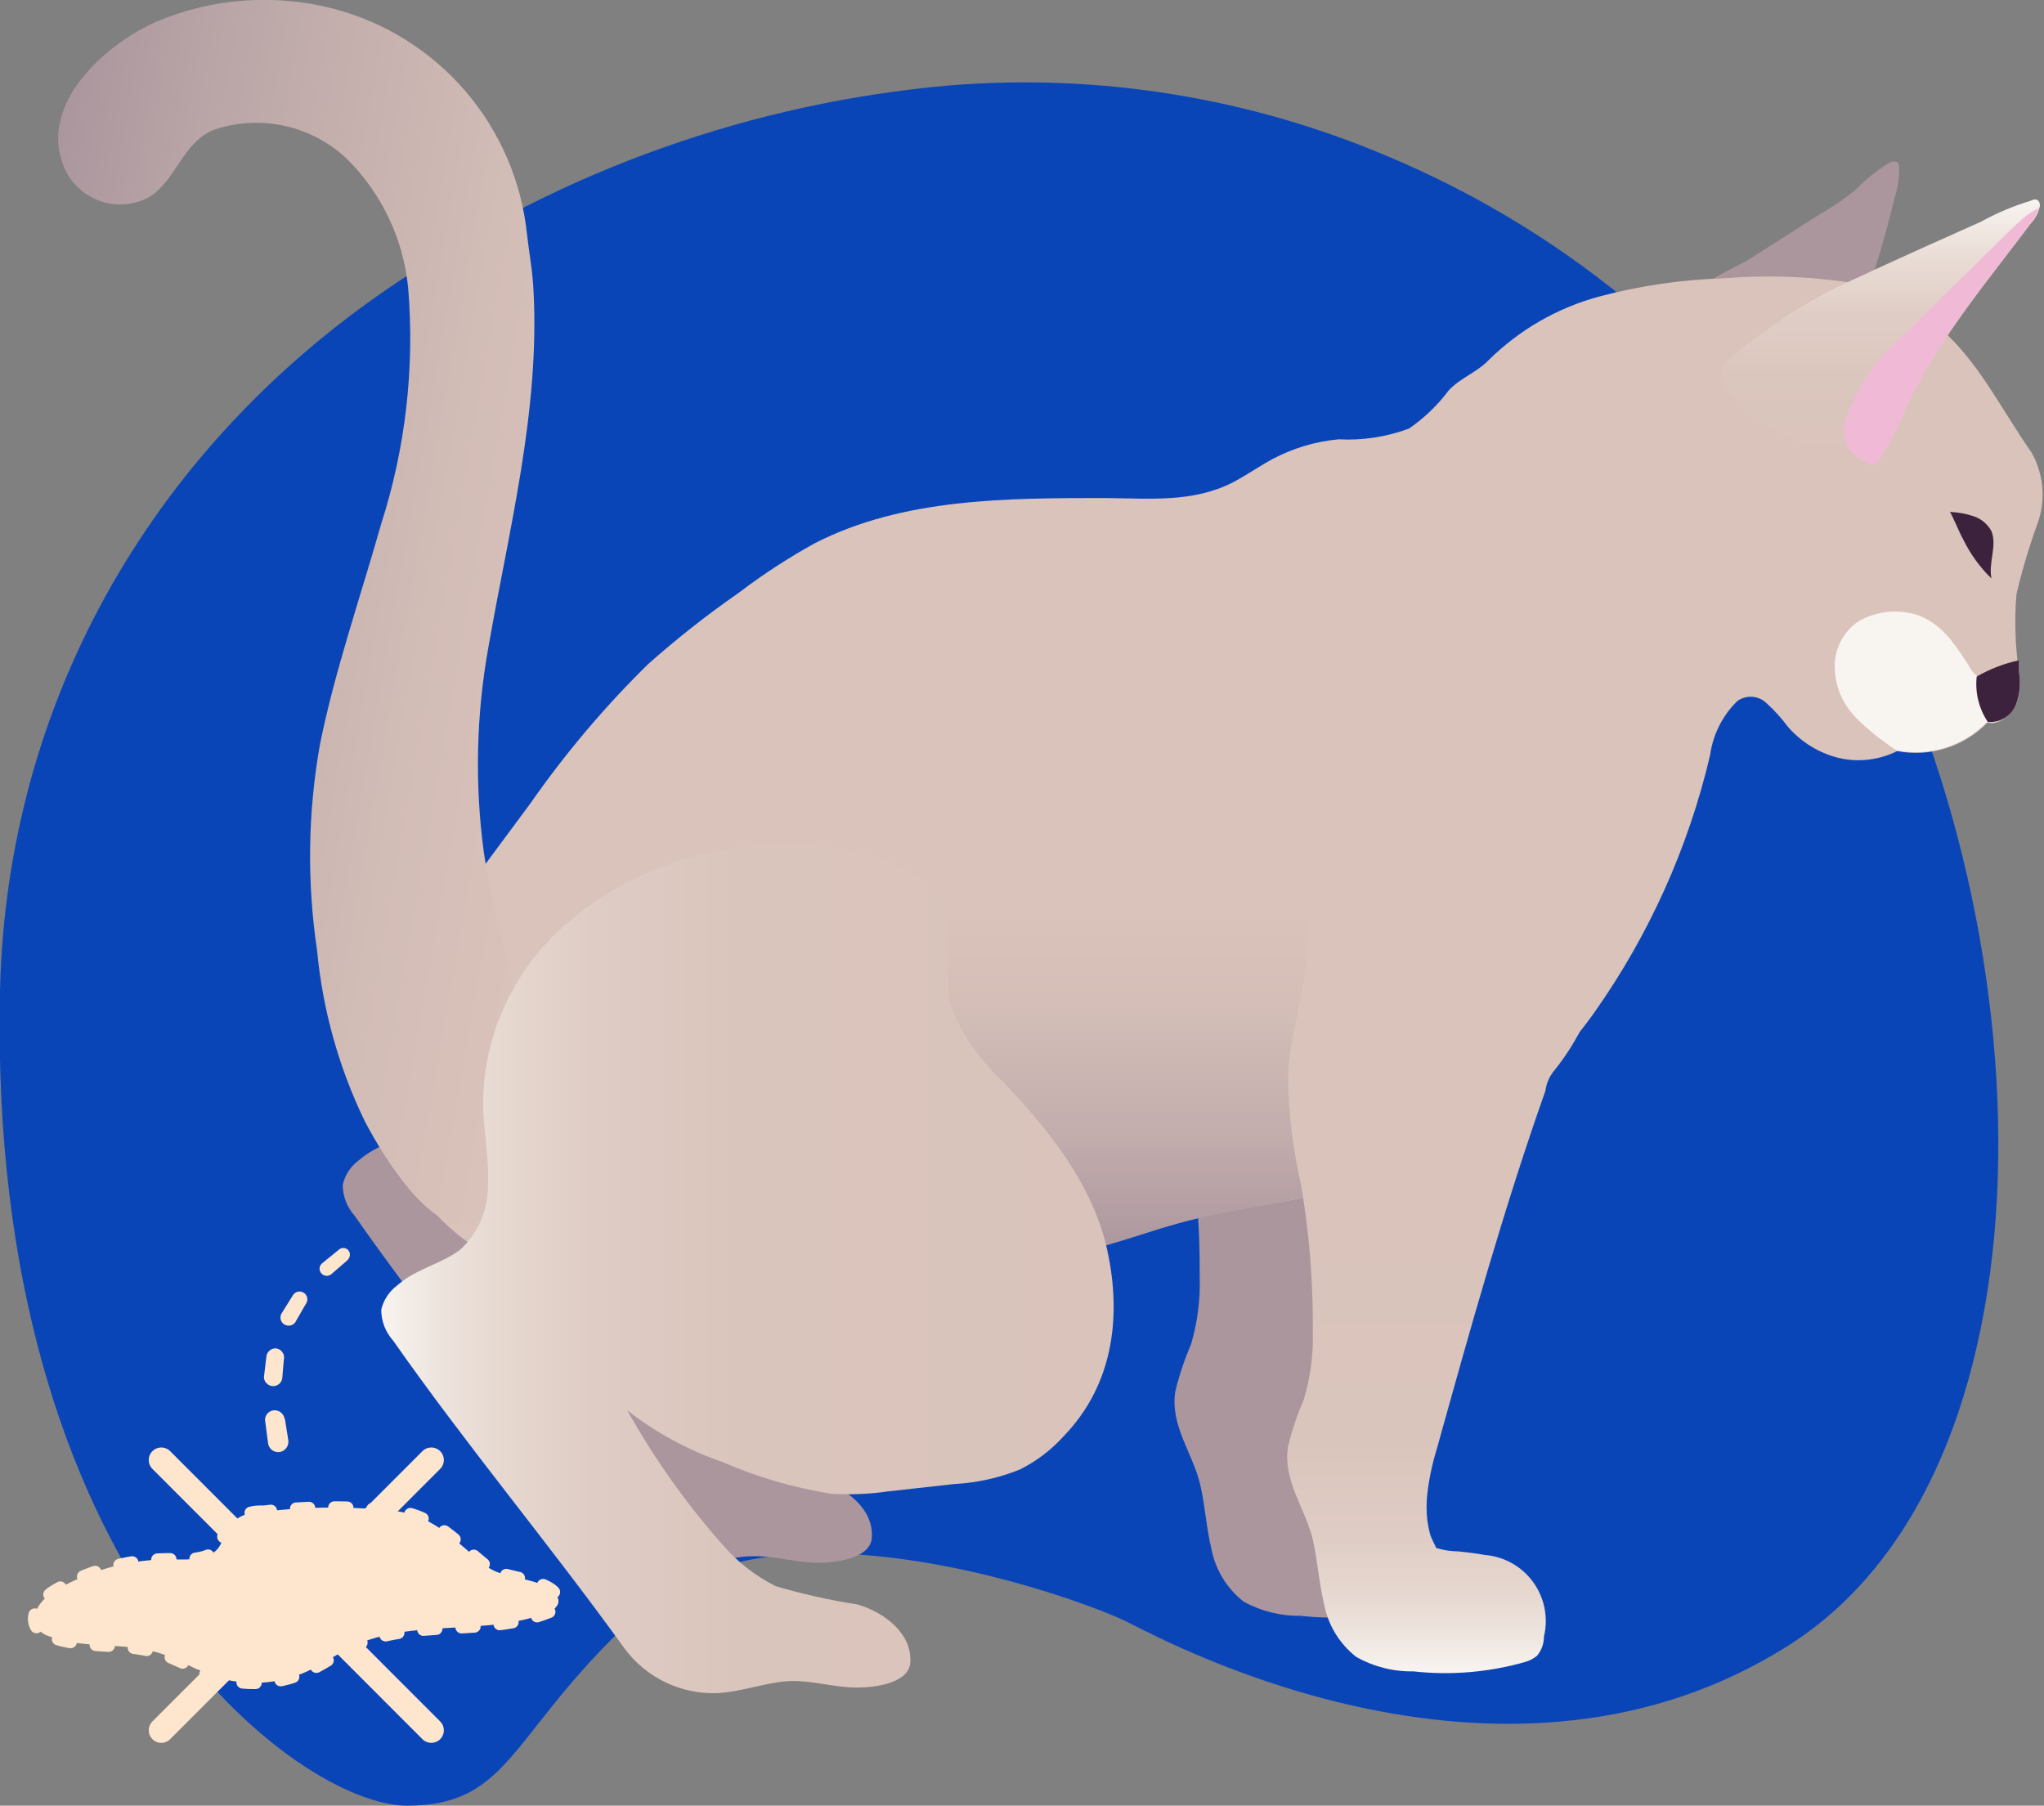 <?xml version="1.0" encoding="UTF-8"?> <svg xmlns="http://www.w3.org/2000/svg" width="163" height="144" viewBox="0 0 163 144" fill="none"><rect x="0" y="0" width="163" height="144" fill="#808080" stroke="none"/> <g clip-path="url(#clip0_83_74)"> <path d="M75.681 6.816C87.632 5.837 99.643 7.778 110.679 12.473C125.436 18.654 137.887 29.31 146.281 42.941C163.403 71.48 165.197 116.805 142.726 131.158C120.254 145.511 93.49 131.158 89.918 129.362C86.347 127.565 62.098 118.651 51.348 128.287C40.599 137.923 41.002 144 32.449 144C23.897 144 -1.04 125.786 6.54806e-05 79.017C0.537 55.515 12.56 35.119 32.03 22.277C45.04 13.511 60.059 8.192 75.681 6.816V6.816Z" fill="#0A45B8"></path> <path d="M118.812 72.537C119.496 70.456 119.719 68.25 119.466 66.074C119.202 64.732 118.69 63.451 117.957 62.297C116.509 59.954 114.465 58.04 112.033 56.751C109.602 55.462 106.871 54.844 104.122 54.961C101.702 55.12 99.429 56.18 97.75 57.932C96.132 59.875 95.269 62.337 95.318 64.865C95.134 67.45 95.318 70.069 95.1 72.638C94.782 75.592 93.826 78.446 93.692 81.4C93.729 84.317 94.078 87.221 94.731 90.063C95.388 93.911 95.702 97.809 95.67 101.713C95.737 103.568 95.505 105.421 94.983 107.202C94.459 108.418 94.038 109.676 93.725 110.963C93.306 113.733 95.117 115.848 95.721 118.433C96.106 120.112 96.19 121.79 96.593 123.469C96.906 125.149 97.817 126.659 99.159 127.716C100.552 128.491 102.126 128.885 103.72 128.858C106.737 129.202 109.793 128.94 112.708 128.086C113.146 127.986 113.532 127.729 113.795 127.365C114.057 127 114.178 126.552 114.134 126.105C114.313 125.361 114.329 124.587 114.182 123.836C114.034 123.085 113.726 122.375 113.278 121.755C112.83 121.134 112.254 120.618 111.588 120.242C110.922 119.866 110.183 119.638 109.421 119.574C108.717 119.44 108.013 119.373 107.309 119.306C106.711 119.296 106.118 119.2 105.548 119.02V119.02C105.397 118.685 105.196 118.349 105.078 117.996C104.974 117.639 104.896 117.274 104.843 116.905C104.751 116.147 104.751 115.38 104.843 114.622C104.987 113.432 105.239 112.258 105.598 111.114C107.124 105.624 108.65 100.152 110.293 94.713C111.015 92.329 111.752 89.962 112.524 87.595C112.91 86.437 113.295 85.261 113.698 84.103C113.968 83.08 114.398 82.105 114.972 81.216C115.603 80.439 116.164 79.607 116.649 78.731C117.635 76.769 118.362 74.687 118.812 72.537Z" fill="#AB969E"></path> <path d="M145.174 17.055C146.171 16.486 147.119 15.835 148.008 15.108C148.803 14.287 149.699 13.57 150.675 12.976C150.893 12.876 151.194 12.808 151.345 12.976C151.409 13.071 151.444 13.181 151.446 13.295C151.476 14.109 151.362 14.921 151.111 15.696C150.375 18.738 149.485 21.742 148.444 24.694C148.277 25.351 147.907 25.938 147.388 26.372C146.987 26.573 146.551 26.69 146.105 26.719C145.659 26.748 145.211 26.687 144.788 26.54L135.683 24.643C135.364 24.643 134.995 24.492 134.844 24.19C134.291 23.149 138.533 21.219 139.238 20.833L145.174 17.055Z" fill="#AB969E"></path> <path d="M72.948 70.624C73.909 72.86 75.338 74.864 77.14 76.499C80.611 80.159 83.948 84.238 85.139 89.14C86.481 94.663 85.877 100.37 81.785 104.601C78.431 108.059 72.646 109.116 68.034 108.16C66.412 107.755 64.842 107.164 63.355 106.397C61.075 105.306 58.828 104.114 56.648 102.821C54.195 101.269 51.477 100.183 48.632 99.615C48.48 99.566 48.318 99.555 48.161 99.581C48.003 99.607 47.854 99.671 47.726 99.766C47.587 99.967 47.528 100.212 47.559 100.454C47.793 105.49 51.164 109.654 54.501 113.179C55.69 114.571 57.144 115.712 58.777 116.536C60.91 117.171 63.084 117.659 65.284 117.997C67.43 118.618 69.627 120.297 69.527 122.529C69.527 124.208 66.894 124.644 65.167 124.628C63.439 124.611 61.813 124.074 60.035 124.107C58.056 124.107 56.178 124.947 54.216 125.064C52.77 125.135 51.33 124.847 50.022 124.226C48.714 123.605 47.58 122.671 46.72 121.505C40.666 113.112 34.21 105.44 28.274 96.946C27.669 96.273 27.334 95.4 27.334 94.495C27.5 93.73 27.934 93.051 28.559 92.581C30.102 91.221 32.013 90.902 33.59 89.727C36.071 87.965 35.652 84.691 35.719 82.139C35.902 78.69 36.877 75.329 38.57 72.319C40.634 68.68 43.122 65.298 45.982 62.247C46.6 61.496 47.304 60.82 48.078 60.232C48.771 59.764 49.52 59.386 50.309 59.108C55.822 56.878 61.952 56.705 67.581 58.621C68.983 59.065 70.258 59.836 71.304 60.87C73.618 63.472 71.891 67.501 72.948 70.624Z" fill="#AB969E"></path> <path d="M82.422 100.102C86.397 100.202 90.17 98.54 94.01 97.5C99.041 96.106 104.441 95.821 109.438 94.142C116.585 91.597 122.775 86.907 127.164 80.713C131.517 74.54 134.643 67.587 136.37 60.232C136.594 58.586 137.361 57.061 138.55 55.901C138.896 55.657 139.315 55.54 139.737 55.57C140.159 55.601 140.558 55.777 140.864 56.069C141.482 56.628 142.044 57.247 142.541 57.916C143.596 59.154 145.008 60.033 146.583 60.434C148.168 60.814 149.836 60.624 151.295 59.897C152.588 60.146 153.922 60.07 155.178 59.674C156.434 59.278 157.572 58.576 158.489 57.63C159.361 57.865 160.367 57.059 160.77 56.237C161.087 55.355 161.163 54.404 160.988 53.484C160.701 51.466 160.639 49.422 160.803 47.39C161.25 45.484 161.81 43.606 162.48 41.766C162.815 40.843 162.947 39.857 162.866 38.878C162.785 37.899 162.493 36.948 162.011 36.092C159.546 32.584 157.818 28.84 154.548 26.02C153.524 25.125 152.398 24.353 151.194 23.72C149.873 23.109 148.473 22.686 147.036 22.461C143.88 22.024 140.686 21.933 137.51 22.193C134.111 22.293 130.734 22.789 127.449 23.67C124.16 24.574 121.157 26.308 118.729 28.706C117.739 29.73 116.465 30.116 115.509 31.157C114.631 32.331 113.566 33.352 112.356 34.179C110.568 34.846 108.661 35.138 106.755 35.035C104.907 35.204 103.111 35.741 101.473 36.613C100.383 37.2 99.376 37.922 98.27 38.493C95.1 40.088 91.713 39.752 88.208 39.718C80.293 39.718 72.025 39.718 64.999 43.311C62.893 44.47 60.875 45.783 58.962 47.239C56.424 49 53.994 50.912 51.684 52.963C48.216 56.368 45.072 60.089 42.293 64.076L31.862 78.144C29.095 81.871 29.85 87.092 31.561 91.423C32.812 95.044 35.356 98.075 38.704 99.934C40.634 100.774 42.693 101.279 44.792 101.428C52.323 102.043 59.895 101.97 67.414 101.21C72.26 100.874 77.559 100.437 82.422 100.102Z" fill="#D9C3BA"></path> <path d="M149.87 36.663C150.691 35.39 151.387 34.041 151.949 32.634C154.448 27.195 158.355 22.562 161.91 17.861C162.289 17.472 162.551 16.983 162.665 16.451C162.68 16.374 162.678 16.295 162.658 16.219C162.637 16.143 162.6 16.073 162.547 16.015C162.396 15.847 162.145 15.897 161.927 16.015C160.546 16.43 159.213 16.993 157.953 17.693L153.257 19.792L149.903 21.319C148.226 22.125 146.549 22.797 144.973 23.703C143.368 24.596 141.827 25.6 140.361 26.708C139.992 26.993 139.623 27.178 139.271 27.497C138.919 27.816 138.416 28.219 137.963 28.555C137.829 28.648 137.706 28.754 137.594 28.873C136.471 30.25 138.869 32.499 139.858 33.221C142.089 34.749 144.5 35.995 147.036 36.931C147.524 37.168 148.054 37.31 148.595 37.351C148.849 37.357 149.1 37.297 149.324 37.176C149.547 37.056 149.735 36.879 149.87 36.663V36.663Z" fill="url(#paint0_linear_83_74)"></path> <path d="M155.521 50.965C155.4 50.808 155.265 50.662 155.118 50.529C154.517 49.864 153.763 49.357 152.921 49.052V49.052C152.142 48.799 151.318 48.713 150.503 48.799C149.689 48.886 148.901 49.144 148.192 49.555C147.588 49.968 147.098 50.529 146.769 51.184C146.44 51.839 146.284 52.566 146.314 53.299C146.343 54.553 146.785 55.763 147.572 56.74C147.772 56.996 147.991 57.238 148.226 57.462C148.936 58.148 149.698 58.776 150.507 59.342C150.749 59.524 151.001 59.692 151.261 59.846C152.554 60.095 153.889 60.019 155.145 59.623C156.401 59.228 157.538 58.525 158.455 57.58C158.691 57.646 158.941 57.646 159.176 57.58C159.193 57.395 159.193 57.21 159.176 57.026C159.022 56.381 158.826 55.748 158.59 55.129C158.372 54.407 157.617 53.987 157.214 53.45C156.709 52.583 156.143 51.752 155.521 50.965V50.965Z" fill="#F8F4F0"></path> <path d="M158.523 57.58C158.996 57.615 159.469 57.499 159.872 57.249C160.276 56.998 160.59 56.627 160.77 56.186C161.078 55.32 161.153 54.388 160.988 53.484C160.988 53.215 160.988 52.93 160.988 52.661C159.81 52.917 158.679 53.353 157.634 53.954C157.492 55.23 157.807 56.514 158.523 57.58Z" fill="#3D223E"></path> <path d="M158.808 46.131C158.556 44.872 159.277 43.512 158.808 42.354C158.495 41.788 157.98 41.362 157.366 41.162C156.763 40.965 156.137 40.852 155.504 40.826C155.89 41.531 156.175 42.32 156.561 43.025C157.125 44.183 157.885 45.234 158.808 46.131V46.131Z" fill="#3D223E"></path> <path d="M161.91 17.862C162.217 17.492 162.445 17.064 162.581 16.602C162.098 16.826 161.652 17.12 161.256 17.476C160.619 18.046 160.015 18.651 159.411 19.238L152.05 26.49C149.842 28.317 148.167 30.706 147.203 33.407C147.066 33.805 147.015 34.227 147.052 34.647C147.09 35.066 147.216 35.473 147.421 35.841C147.803 36.289 148.286 36.639 148.83 36.865L149.283 37.15C149.518 37.043 149.72 36.875 149.87 36.663C150.691 35.39 151.387 34.041 151.949 32.634C154.448 27.195 158.355 22.629 161.91 17.862Z" fill="#F0BAD6"></path> <path d="M29.078 89.391C27.015 85.127 25.732 80.528 25.288 75.811C24.469 70.339 24.548 64.771 25.523 59.325C26.731 53.383 28.76 47.575 30.387 41.817C32.34 35.736 33.075 29.33 32.55 22.965C32.174 19.102 30.473 15.49 27.737 12.741C26.351 11.404 24.626 10.473 22.748 10.049C20.87 9.626 18.913 9.727 17.088 10.341C14.59 11.314 14.07 14.319 11.94 15.696C11.329 16.035 10.651 16.237 9.954 16.291C9.258 16.344 8.557 16.246 7.902 16.004C7.246 15.762 6.65 15.381 6.155 14.887C5.659 14.394 5.276 13.799 5.031 13.144C3.153 8.226 8.385 3.559 12.393 1.762C16.89 -0.159 21.898 -0.531 26.63 0.705C30.715 1.78 34.376 4.074 37.126 7.283C39.876 10.492 41.584 14.462 42.025 18.667C42.192 20.161 42.477 21.638 42.544 23.166C43.064 32.718 40.582 42.236 38.956 51.57C37.981 56.95 37.851 62.45 38.57 67.87C39.341 73.343 41.471 78.463 41.505 84.053C41.447 86.786 41.161 89.509 40.649 92.195C40.544 93.748 40.023 95.244 39.14 96.526C35.585 100.823 30.453 92.044 29.078 89.391Z" fill="url(#paint1_linear_83_74)"></path> <path d="M118.594 62.481L118.41 62.347C118.214 62.279 118.002 62.279 117.806 62.347C116.556 62.717 115.373 63.284 114.301 64.026H114.167C105.246 69.196 95.201 74.283 84.569 72.772C82.096 72.379 79.654 71.818 77.257 71.093L72.361 69.683C71.371 69.398 69.526 68.458 68.504 68.978C67.481 69.499 68.504 70.808 68.889 71.731C69.421 73.049 69.864 74.4 70.214 75.777C72.176 82.66 74.406 89.593 78.498 95.451C79.71 97.276 81.244 98.863 83.026 100.135C86.782 100.135 90.371 98.54 94.01 97.55C98.487 96.308 103.183 95.871 107.66 94.679C109.339 92.948 110.818 91.033 112.071 88.972C115.843 83.636 118.371 77.521 119.466 71.076C119.88 68.385 119.674 65.635 118.862 63.035C118.815 62.833 118.724 62.644 118.594 62.481V62.481Z" fill="url(#paint2_linear_83_74)"></path> <path d="M123.86 85.48C125.88 83.011 127.247 80.072 127.834 76.935C128.513 74.865 128.736 72.671 128.488 70.506C128.221 69.16 127.709 67.874 126.979 66.712C125.527 64.373 123.482 62.462 121.051 61.173C118.621 59.885 115.892 59.264 113.144 59.376C110.726 59.543 108.455 60.602 106.772 62.347C105.154 64.297 104.285 66.763 104.323 69.297C104.156 71.882 104.323 74.484 104.122 77.07C103.803 80.007 102.831 82.861 102.713 85.816C102.751 88.738 103.1 91.647 103.753 94.495C104.409 98.337 104.723 102.23 104.692 106.128C104.747 107.985 104.504 109.838 103.971 111.618C103.445 112.827 103.024 114.079 102.713 115.361C102.294 118.148 104.105 120.263 104.709 122.848C105.078 124.527 105.179 126.206 105.581 127.884C105.889 129.566 106.802 131.077 108.147 132.132C109.536 132.919 111.111 133.319 112.708 133.29C115.726 133.625 118.78 133.363 121.697 132.518C122.015 132.419 122.311 132.259 122.569 132.048C122.93 131.621 123.126 131.079 123.122 130.52C123.301 129.777 123.318 129.004 123.17 128.254C123.022 127.504 122.714 126.795 122.266 126.176C121.818 125.557 121.241 125.042 120.575 124.668C119.91 124.293 119.171 124.068 118.41 124.007C117.705 123.872 117.001 123.805 116.297 123.721C115.7 123.718 115.107 123.627 114.536 123.453C114.385 123.117 114.184 122.764 114.066 122.429C113.964 122.065 113.886 121.695 113.832 121.321C113.739 120.568 113.739 119.807 113.832 119.054C113.975 117.859 114.228 116.679 114.586 115.529C117.253 105.944 119.936 96.341 123.239 86.991C123.312 86.442 123.526 85.921 123.86 85.48V85.48Z" fill="url(#paint3_linear_83_74)"></path> <path d="M21.012 120.565C20.464 120.53 19.915 120.626 19.41 120.845C18.906 121.064 18.461 121.399 18.111 121.824C17.843 122.277 17.793 122.831 17.524 123.285C16.837 124.426 15.193 124.393 13.852 124.359C10.569 124.3 7.333 125.142 4.494 126.793C3.371 127.431 2.214 128.791 2.968 129.848C3.236 130.176 3.6 130.411 4.008 130.52C6.691 131.51 9.743 130.956 12.477 131.762C14.154 132.232 15.545 133.172 17.139 133.709C19.517 134.481 22.095 134.35 24.383 133.34C25.691 132.753 26.865 131.88 28.173 131.275C32.952 129.026 38.805 130.537 43.702 128.573C43.87 128.527 44.027 128.446 44.163 128.337C44.298 128.227 44.41 128.09 44.49 127.935C44.674 127.465 44.255 126.961 43.836 126.692C42.259 125.702 40.096 125.971 38.637 124.795C36.39 122.999 34.78 121.018 31.745 120.532C28.179 120.115 24.576 120.126 21.012 120.565V120.565Z" fill="#FEE6CE" stroke="#FEE6CE" stroke-linecap="round" stroke-linejoin="round" stroke-dasharray="1.02 2.03 1.02 2.03 1.02 2.03"></path> <path d="M75.949 80.578C76.922 82.817 78.363 84.82 80.175 86.454C83.63 90.113 86.883 94.192 88.158 99.094C89.516 104.617 88.912 110.325 84.804 114.555C83.821 115.643 82.644 116.537 81.332 117.191C79.67 117.862 77.907 118.254 76.117 118.349L70.818 118.937C69.314 119.157 67.79 119.218 66.273 119.121C63.3 118.65 60.398 117.804 57.637 116.603C54.888 115.66 52.315 114.264 50.024 112.474C52.152 116.286 54.682 119.86 57.57 123.133C58.759 124.525 60.213 125.666 61.846 126.491C63.985 127.124 66.165 127.612 68.37 127.951C70.516 128.572 72.696 130.251 72.596 132.484C72.596 134.162 69.963 134.599 68.235 134.582C66.508 134.565 64.882 134.028 63.104 134.062C61.326 134.095 59.247 134.901 57.285 135.019C55.838 135.087 54.396 134.797 53.088 134.173C51.781 133.549 50.647 132.611 49.789 131.443C43.735 123.049 37.296 115.394 31.342 106.9C30.737 106.228 30.403 105.354 30.403 104.449C30.581 103.686 31.02 103.009 31.644 102.536C33.17 101.176 35.082 100.857 36.675 99.682C37.377 99.044 37.937 98.266 38.321 97.399C38.705 96.532 38.904 95.594 38.906 94.646C39.04 92.43 38.553 90.231 38.52 88.031C38.534 85.451 39.072 82.9 40.102 80.534C41.131 78.167 42.629 76.035 44.507 74.266C48.308 70.742 53.083 68.449 58.207 67.686C62.351 66.944 66.615 67.267 70.6 68.626C71.996 69.071 73.266 69.842 74.306 70.875C76.62 73.427 74.893 77.456 75.949 80.578Z" fill="url(#paint4_linear_83_74)"></path> <path d="M12.862 116.436L34.394 137.99" stroke="#FEE6CE" stroke-width="2" stroke-linecap="round" stroke-linejoin="round"></path> <path d="M34.394 116.436L12.862 137.99" stroke="#FEE6CE" stroke-width="2" stroke-linecap="round" stroke-linejoin="round"></path> <path d="M27.703 100.504L26.462 101.579C26.355 101.685 26.211 101.745 26.06 101.745C25.909 101.745 25.764 101.685 25.657 101.579C25.603 101.527 25.559 101.464 25.529 101.395C25.499 101.326 25.484 101.251 25.484 101.176C25.484 101.1 25.499 101.026 25.529 100.956C25.559 100.887 25.603 100.825 25.657 100.773V100.773L26.999 99.682C27.099 99.582 27.235 99.526 27.376 99.526C27.518 99.526 27.653 99.582 27.754 99.682C27.849 99.784 27.902 99.919 27.902 100.059C27.902 100.199 27.849 100.334 27.754 100.437L27.703 100.504Z" fill="#FEE6CE"></path> <path d="M24.333 104.08L23.544 105.457C23.449 105.586 23.308 105.676 23.151 105.708C22.993 105.741 22.829 105.714 22.69 105.633C22.551 105.552 22.447 105.422 22.397 105.269C22.347 105.116 22.356 104.949 22.421 104.802V104.802L23.36 103.291C23.447 103.151 23.586 103.051 23.746 103.013C23.906 102.975 24.075 103.003 24.215 103.09C24.355 103.177 24.455 103.316 24.493 103.476C24.531 103.637 24.503 103.806 24.416 103.946L24.333 104.08Z" fill="#FEE6CE"></path> <path d="M22.639 108.377L22.505 109.955C22.468 110.131 22.368 110.287 22.224 110.395C22.081 110.502 21.903 110.553 21.724 110.539C21.545 110.524 21.378 110.445 21.253 110.316C21.128 110.187 21.054 110.017 21.046 109.838L21.247 108.159C21.272 107.973 21.369 107.805 21.516 107.689C21.663 107.573 21.849 107.519 22.035 107.538C22.213 107.566 22.374 107.659 22.488 107.798C22.603 107.937 22.662 108.113 22.656 108.293L22.639 108.377Z" fill="#FEE6CE"></path> <path d="M22.723 113.179L22.991 114.857C23.021 115.07 22.968 115.286 22.843 115.461C22.718 115.636 22.531 115.757 22.32 115.798C22.107 115.832 21.889 115.78 21.713 115.655C21.538 115.529 21.418 115.339 21.381 115.126V115.126L21.163 113.447C21.134 113.341 21.127 113.23 21.144 113.121C21.16 113.012 21.2 112.908 21.261 112.815C21.321 112.723 21.401 112.645 21.494 112.586C21.587 112.527 21.691 112.489 21.8 112.474C22.004 112.449 22.209 112.503 22.375 112.625C22.54 112.746 22.652 112.926 22.689 113.128L22.723 113.179Z" fill="#FEE6CE"></path> </g> <defs> <linearGradient id="paint0_linear_83_74" x1="149.92" y1="15.897" x2="149.92" y2="37.284" gradientUnits="userSpaceOnUse"> <stop stop-color="#F8F4F0"></stop> <stop offset="0.04" stop-color="#F5EFEB"></stop> <stop offset="0.22" stop-color="#E9DCD5"></stop> <stop offset="0.42" stop-color="#E0CEC6"></stop> <stop offset="0.66" stop-color="#DBC6BD"></stop> <stop offset="1" stop-color="#D9C3BA"></stop> </linearGradient> <linearGradient id="paint1_linear_83_74" x1="47.76" y1="52.006" x2="-1.143" y2="43.395" gradientUnits="userSpaceOnUse"> <stop stop-color="#D9C3BA"></stop> <stop offset="0.28" stop-color="#D2BCB6"></stop> <stop offset="0.68" stop-color="#BFAAAA"></stop> <stop offset="1" stop-color="#AB969E"></stop> </linearGradient> <linearGradient id="paint2_linear_83_74" x1="93.826" y1="100.085" x2="93.826" y2="62.297" gradientUnits="userSpaceOnUse"> <stop stop-color="#AB969E"></stop> <stop offset="0.01" stop-color="#AC979F"></stop> <stop offset="0.28" stop-color="#C5AFAE"></stop> <stop offset="0.53" stop-color="#D4BEB7"></stop> <stop offset="0.73" stop-color="#D9C3BA"></stop> </linearGradient> <linearGradient id="paint3_linear_83_74" x1="115.66" y1="133.357" x2="115.66" y2="59.343" gradientUnits="userSpaceOnUse"> <stop stop-color="#F8F4F0"></stop> <stop offset="0.04" stop-color="#EEE5DF"></stop> <stop offset="0.09" stop-color="#E5D6CE"></stop> <stop offset="0.16" stop-color="#DECBC3"></stop> <stop offset="0.25" stop-color="#DAC5BC"></stop> <stop offset="0.5" stop-color="#D9C3BA"></stop> </linearGradient> <linearGradient id="paint4_linear_83_74" x1="30.37" y1="101.142" x2="88.812" y2="101.142" gradientUnits="userSpaceOnUse"> <stop stop-color="#F8F4F0"></stop> <stop offset="0.07" stop-color="#EEE5DF"></stop> <stop offset="0.18" stop-color="#E5D6CE"></stop> <stop offset="0.31" stop-color="#DECBC3"></stop> <stop offset="0.49" stop-color="#DAC5BC"></stop> <stop offset="1" stop-color="#D9C3BA"></stop> </linearGradient> <clipPath id="clip0_83_74"> <rect width="163" height="144" fill="white"></rect> </clipPath> </defs> </svg> 